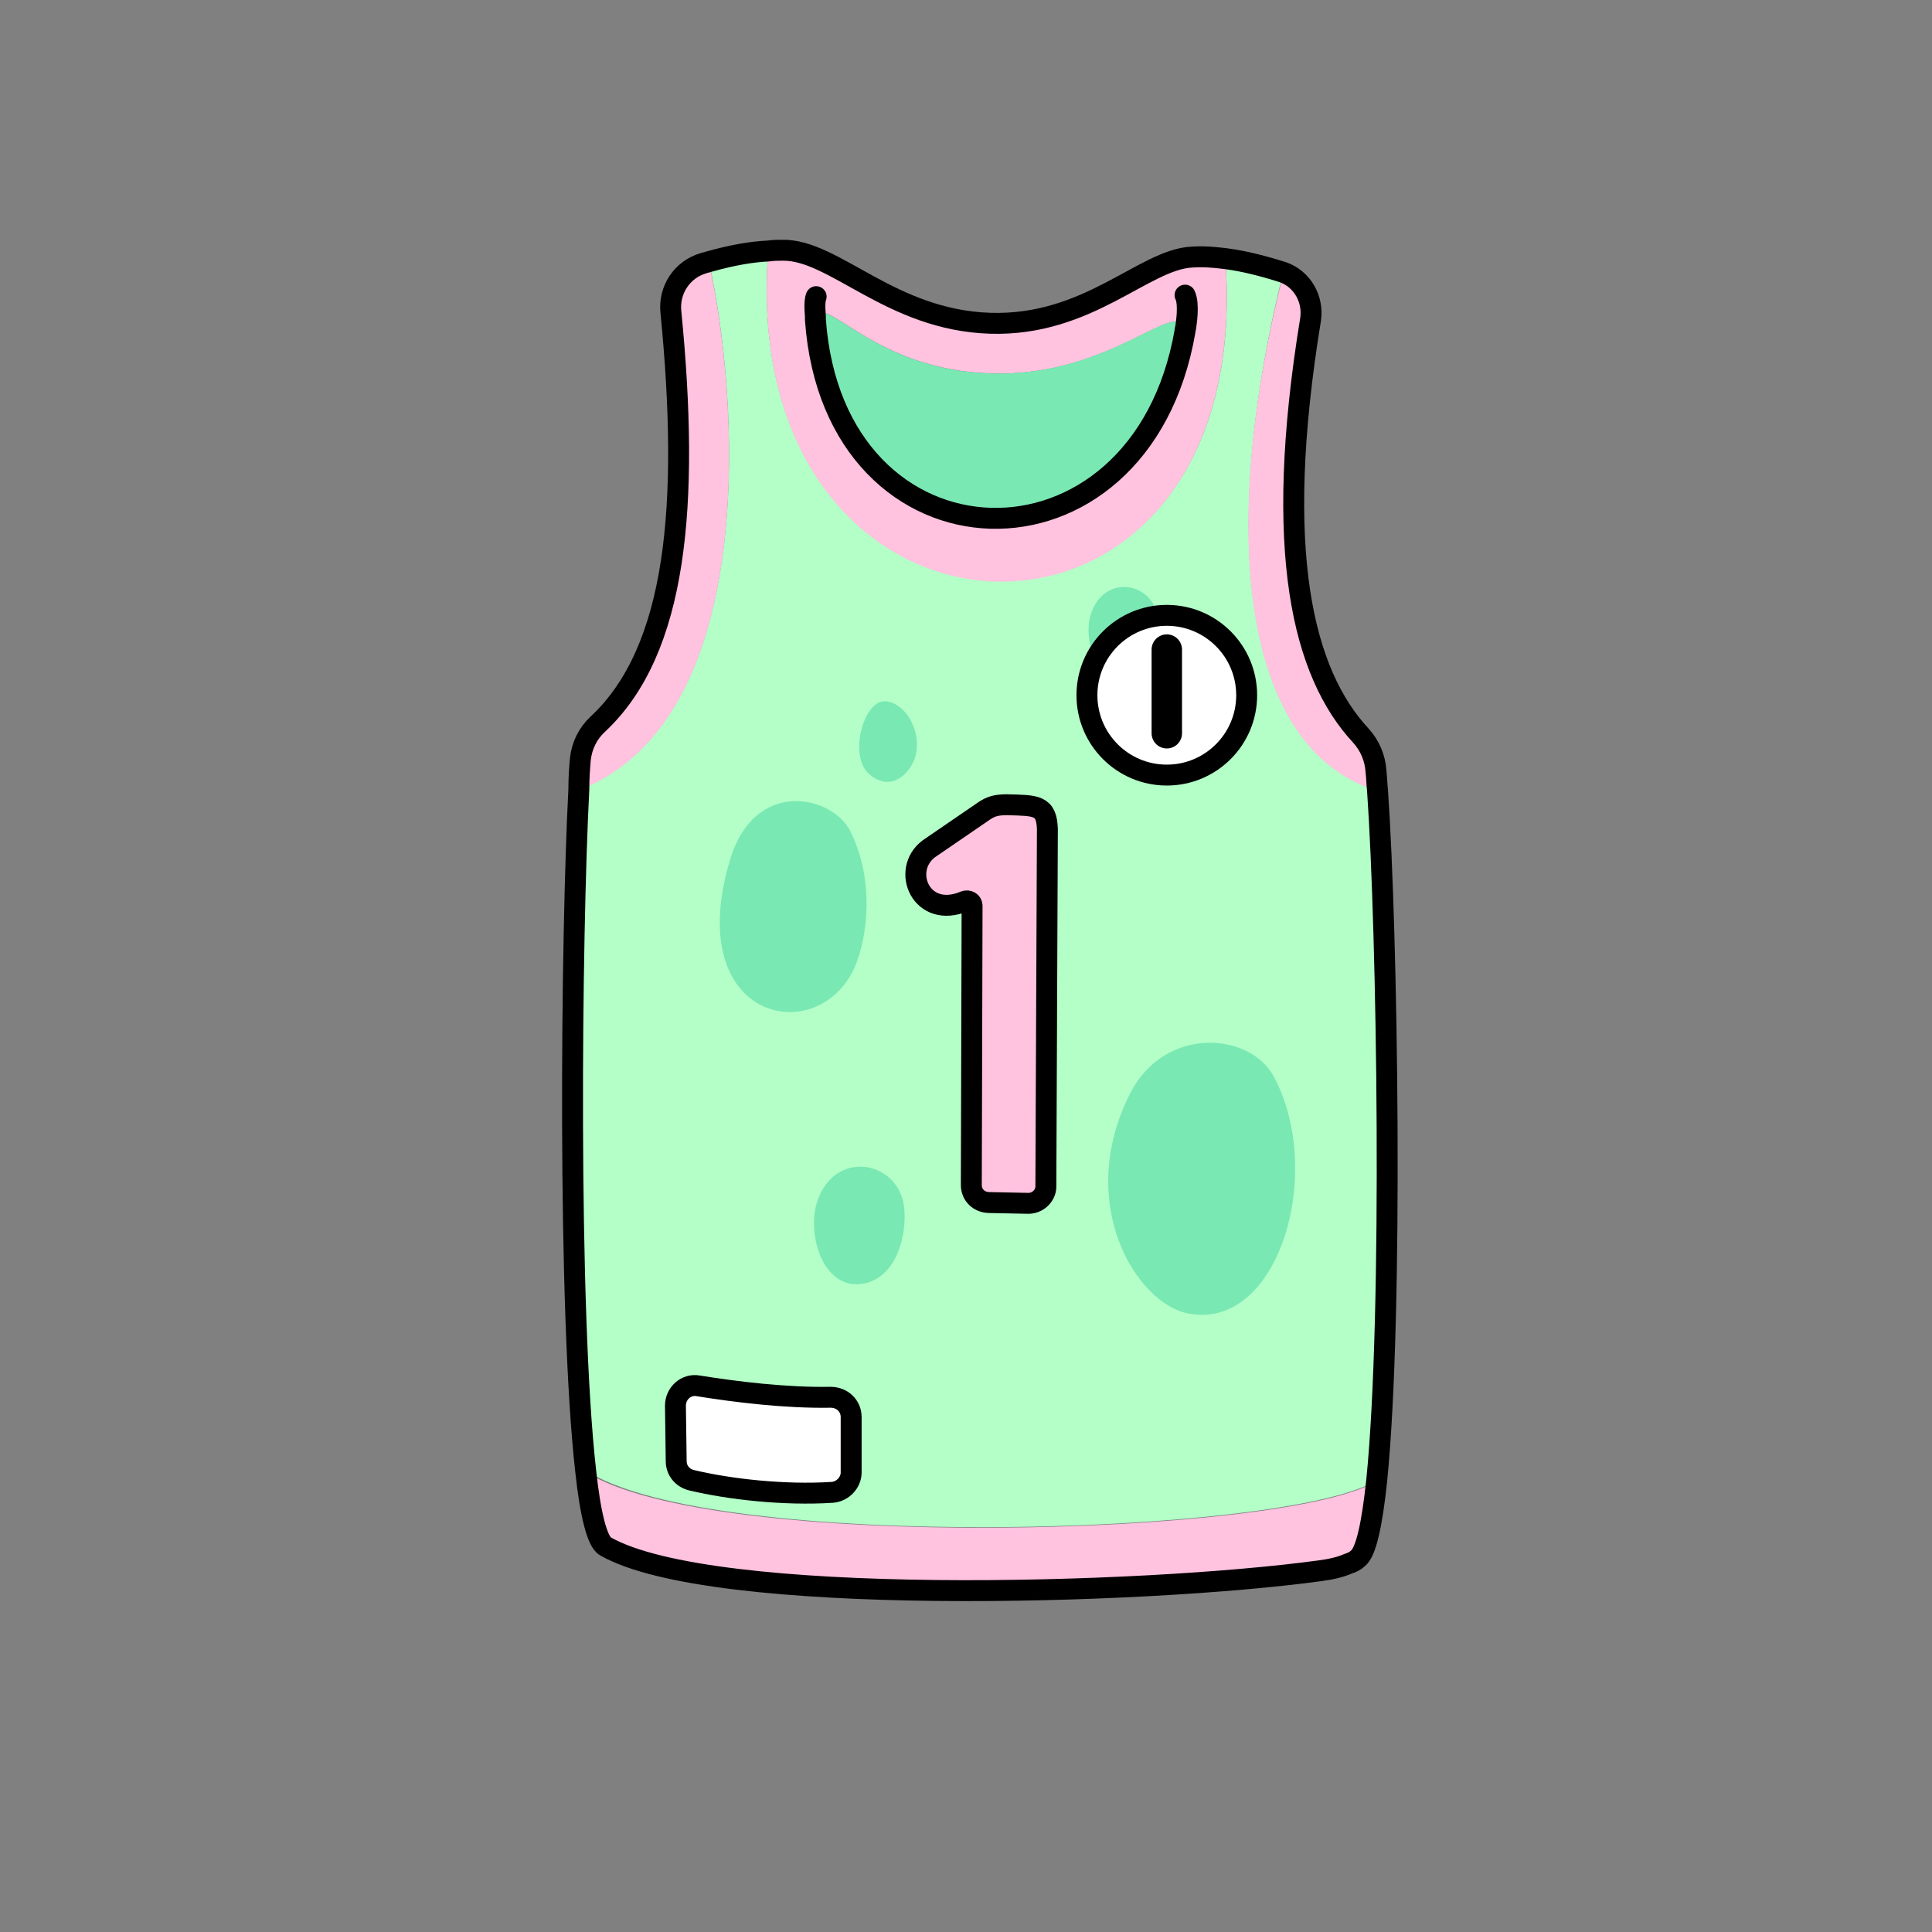 <?xml version="1.0" encoding="utf-8"?>
<!-- Generator: Adobe Illustrator 27.3.1, SVG Export Plug-In . SVG Version: 6.00 Build 0)  -->
<svg version="1.1" id="Layer_2_00000064335300799132377010000008247647822307706530_"
	 xmlns="http://www.w3.org/2000/svg" xmlns:xlink="http://www.w3.org/1999/xlink" x="0px" y="0px" viewBox="0 0 254 254"
	 style="enable-background:new 0 0 254 254;" xml:space="preserve">
<rect x="0" y="0" width="254" height="254" fill="#808080" stroke="none"/>
<style type="text/css">
	.st0{fill:#B3FFC7;}
	.st1{fill:#FFC2DF;}
	.st2{fill:#79E8B3;}
	.st3{fill:none;stroke:#000000;stroke-width:2.75;stroke-linecap:round;stroke-linejoin:round;}
	.st4{fill:#FFFFFF;stroke:#000000;stroke-width:2.75;stroke-linecap:round;stroke-linejoin:round;}
	.st5{fill:none;stroke:#000000;stroke-width:4;stroke-linecap:round;stroke-linejoin:round;}
	.st6{fill:#FFC2DF;stroke:#000000;stroke-width:2.75;stroke-miterlimit:10;}
</style>
<g id="artwork">
	<g>
		<g>
			<g>
				<path class="st0" d="M181.1,103.9c1.2,18.5,2.1,68.8-0.1,90.7c-11.5,7.3-87.4,9.6-104-1.3c-2.4-21.3-1.8-70.5-0.9-89.5
					c24.2-9.4,20.9-52.6,17.1-69.4c3.3-0.9,5.8-1.2,7.8-1.4c-4.4,56.5,64.4,58.8,60.1,1c2.5,0.3,5.1,1,7.6,1.8
					C160.4,69.2,162.9,98.3,181.1,103.9z"/>
				<path class="st1" d="M180.9,101.5c0.1,0.7,0.1,1.6,0.2,2.5c-18.2-5.6-20.8-34.7-12.4-68c2.6,0.9,4.1,3.5,3.6,6.2
					c-5,30.6-1.1,46.5,6.6,54.7C180.1,98.1,180.8,99.7,180.9,101.5z"/>
				<path class="st1" d="M181,194.7c-0.6,5.8-1.4,9.6-2.5,10.3c-0.3,0.2-0.8,0.4-1.3,0.7c-0.9,0.4-2.1,0.7-3.6,0.9
					c-23.4,3.2-80,4.8-94-3.2c-1.1-0.6-2-4.3-2.6-9.9C93.6,204.2,169.5,202,181,194.7z"/>
				<path class="st1" d="M107.2,41.9c2.4,34,42.8,35.2,48.6,1.5c-1-4.5-9.5,6.1-25.3,5.7C114.5,48.7,108.4,38.2,107.2,41.9z
					 M161.1,34.1c4.2,57.8-64.5,55.5-60.1-1c0.7,0,1.3-0.1,1.9-0.1c6.8-0.2,14.2,9.2,27.3,9.6c12.9,0.4,20.2-8.4,26.5-8.7
					C158.1,33.8,159.6,33.9,161.1,34.1L161.1,34.1z"/>
				<path class="st2" d="M130.4,49.1c15.8,0.4,24.4-10.2,25.3-5.7c-5.8,33.7-46.2,32.5-48.6-1.5C108.4,38.2,114.5,48.7,130.4,49.1z"
					/>
				<path class="st1" d="M93.2,34.5c3.8,16.8,7.1,60-17.1,69.4c0.1-1.6,0.2-2.9,0.2-4c0.1-1.8,1-3.4,2.3-4.6
					c10.4-9.7,12.1-28.8,9.6-54.2c-0.3-2.9,1.5-5.6,4.3-6.4C92.7,34.6,92.9,34.6,93.2,34.5z"/>
			</g>
			<g>
				<path class="st3" d="M77,193.4c0.6,5.6,1.5,9.3,2.6,9.9c14,8,70.6,6.4,94,3.2c1.5-0.2,2.7-0.5,3.6-0.9c0.6-0.2,1-0.4,1.3-0.7
					c1.1-0.8,1.9-4.6,2.5-10.3c2.2-21.9,1.4-72.2,0.1-90.7c-0.1-0.9-0.1-1.7-0.2-2.5c-0.1-1.7-0.8-3.4-2-4.7
					c-7.6-8.2-11.6-24.1-6.6-54.7c0.4-2.7-1.1-5.3-3.6-6.2c-2.5-0.8-5.2-1.5-7.6-1.8c-1.6-0.2-3-0.3-4.4-0.2
					c-6.3,0.3-13.6,9.1-26.5,8.7c-13.1-0.4-20.5-9.7-27.3-9.6c-0.6,0-1.2,0-1.9,0.1c-2.1,0.1-4.6,0.5-7.8,1.4
					c-0.2,0.1-0.5,0.1-0.7,0.2c-2.8,0.8-4.6,3.5-4.3,6.4c2.5,25.4,0.8,44.5-9.6,54.2c-1.3,1.2-2.1,2.8-2.3,4.6
					c-0.1,1.1-0.2,2.4-0.2,4C75.1,122.9,74.6,172.1,77,193.4z"/>
				<path class="st3" d="M107.3,39c-0.3,0.7-0.1,2.5-0.1,2.5c0,0.2,0,0.3,0,0.5c2.4,34,42.8,35.2,48.6,1.5c0-0.2,0.1-0.4,0.1-0.6
					c0,0,0.5-2.9-0.1-4.1"/>
			</g>
		</g>
		<g>
			<path class="st2" d="M116.4,92.2c-2.8-0.2-4.8,6.9-2.3,9.4c3.1,3,6.1-0.3,6.4-2.9C120.9,95.8,119,92.4,116.4,92.2z"/>
			<path class="st2" d="M111.8,109.3c-2.3-4.7-12.7-7.2-15.9,4c-6.1,20.9,11.5,24.6,16.4,14C114.2,123,114.9,115.5,111.8,109.3z"/>
			<path class="st2" d="M118.8,158.3c-1-5.8-9.2-7.2-11.4-0.2c-1.3,4.1,0.7,11.3,5.8,10.7C118.1,168.2,119.4,161.7,118.8,158.3
				L118.8,158.3z"/>
			<path class="st2" d="M152.2,81c-0.8-4.5-7.1-5.6-8.8-0.2c-1,3.2,0.6,8.7,4.4,8.3S152.7,83.7,152.2,81z"/>
			<path class="st2" d="M167.5,141.6c-3.1-5.9-14.3-6.8-18.9,2.1c-7.4,14.6,0.9,27.8,7.7,29C168.1,174.9,174.2,154.2,167.5,141.6
				L167.5,141.6z"/>
			<path class="st4" d="M109.4,196.2c-6.3,0.4-13.5-0.4-18.5-1.6c-1.2-0.3-2-1.3-2-2.5l-0.1-7.3c0-1.6,1.4-2.9,3-2.6
				c5,0.8,11.5,1.6,17.4,1.5c1.5,0,2.7,1.1,2.7,2.6c0,2.2,0,5.2,0,7.3C111.9,194.9,110.8,196.1,109.4,196.2L109.4,196.2z"/>
			<g>
				<circle class="st4" cx="153.4" cy="91.4" r="10.5"/>
				<line class="st5" x1="153.4" y1="85.4" x2="153.4" y2="96.4"/>
			</g>
		</g>
		<path class="st6" d="M130.1,158.1c-1.4,0-2.4-1-2.4-2.3l0.1-36.7c0-0.5-0.5-0.8-1-0.6c-5.7,2.4-8.4-4.1-4.7-6.9l7.3-5
			c0.9-0.6,1.6-0.8,3-0.8c3.8,0.1,5.2,0,5.3,3.2l-0.2,47c0,1.2-1.1,2.3-2.5,2.2L130.1,158.1L130.1,158.1z"/>
	</g>
</g>
</svg>
